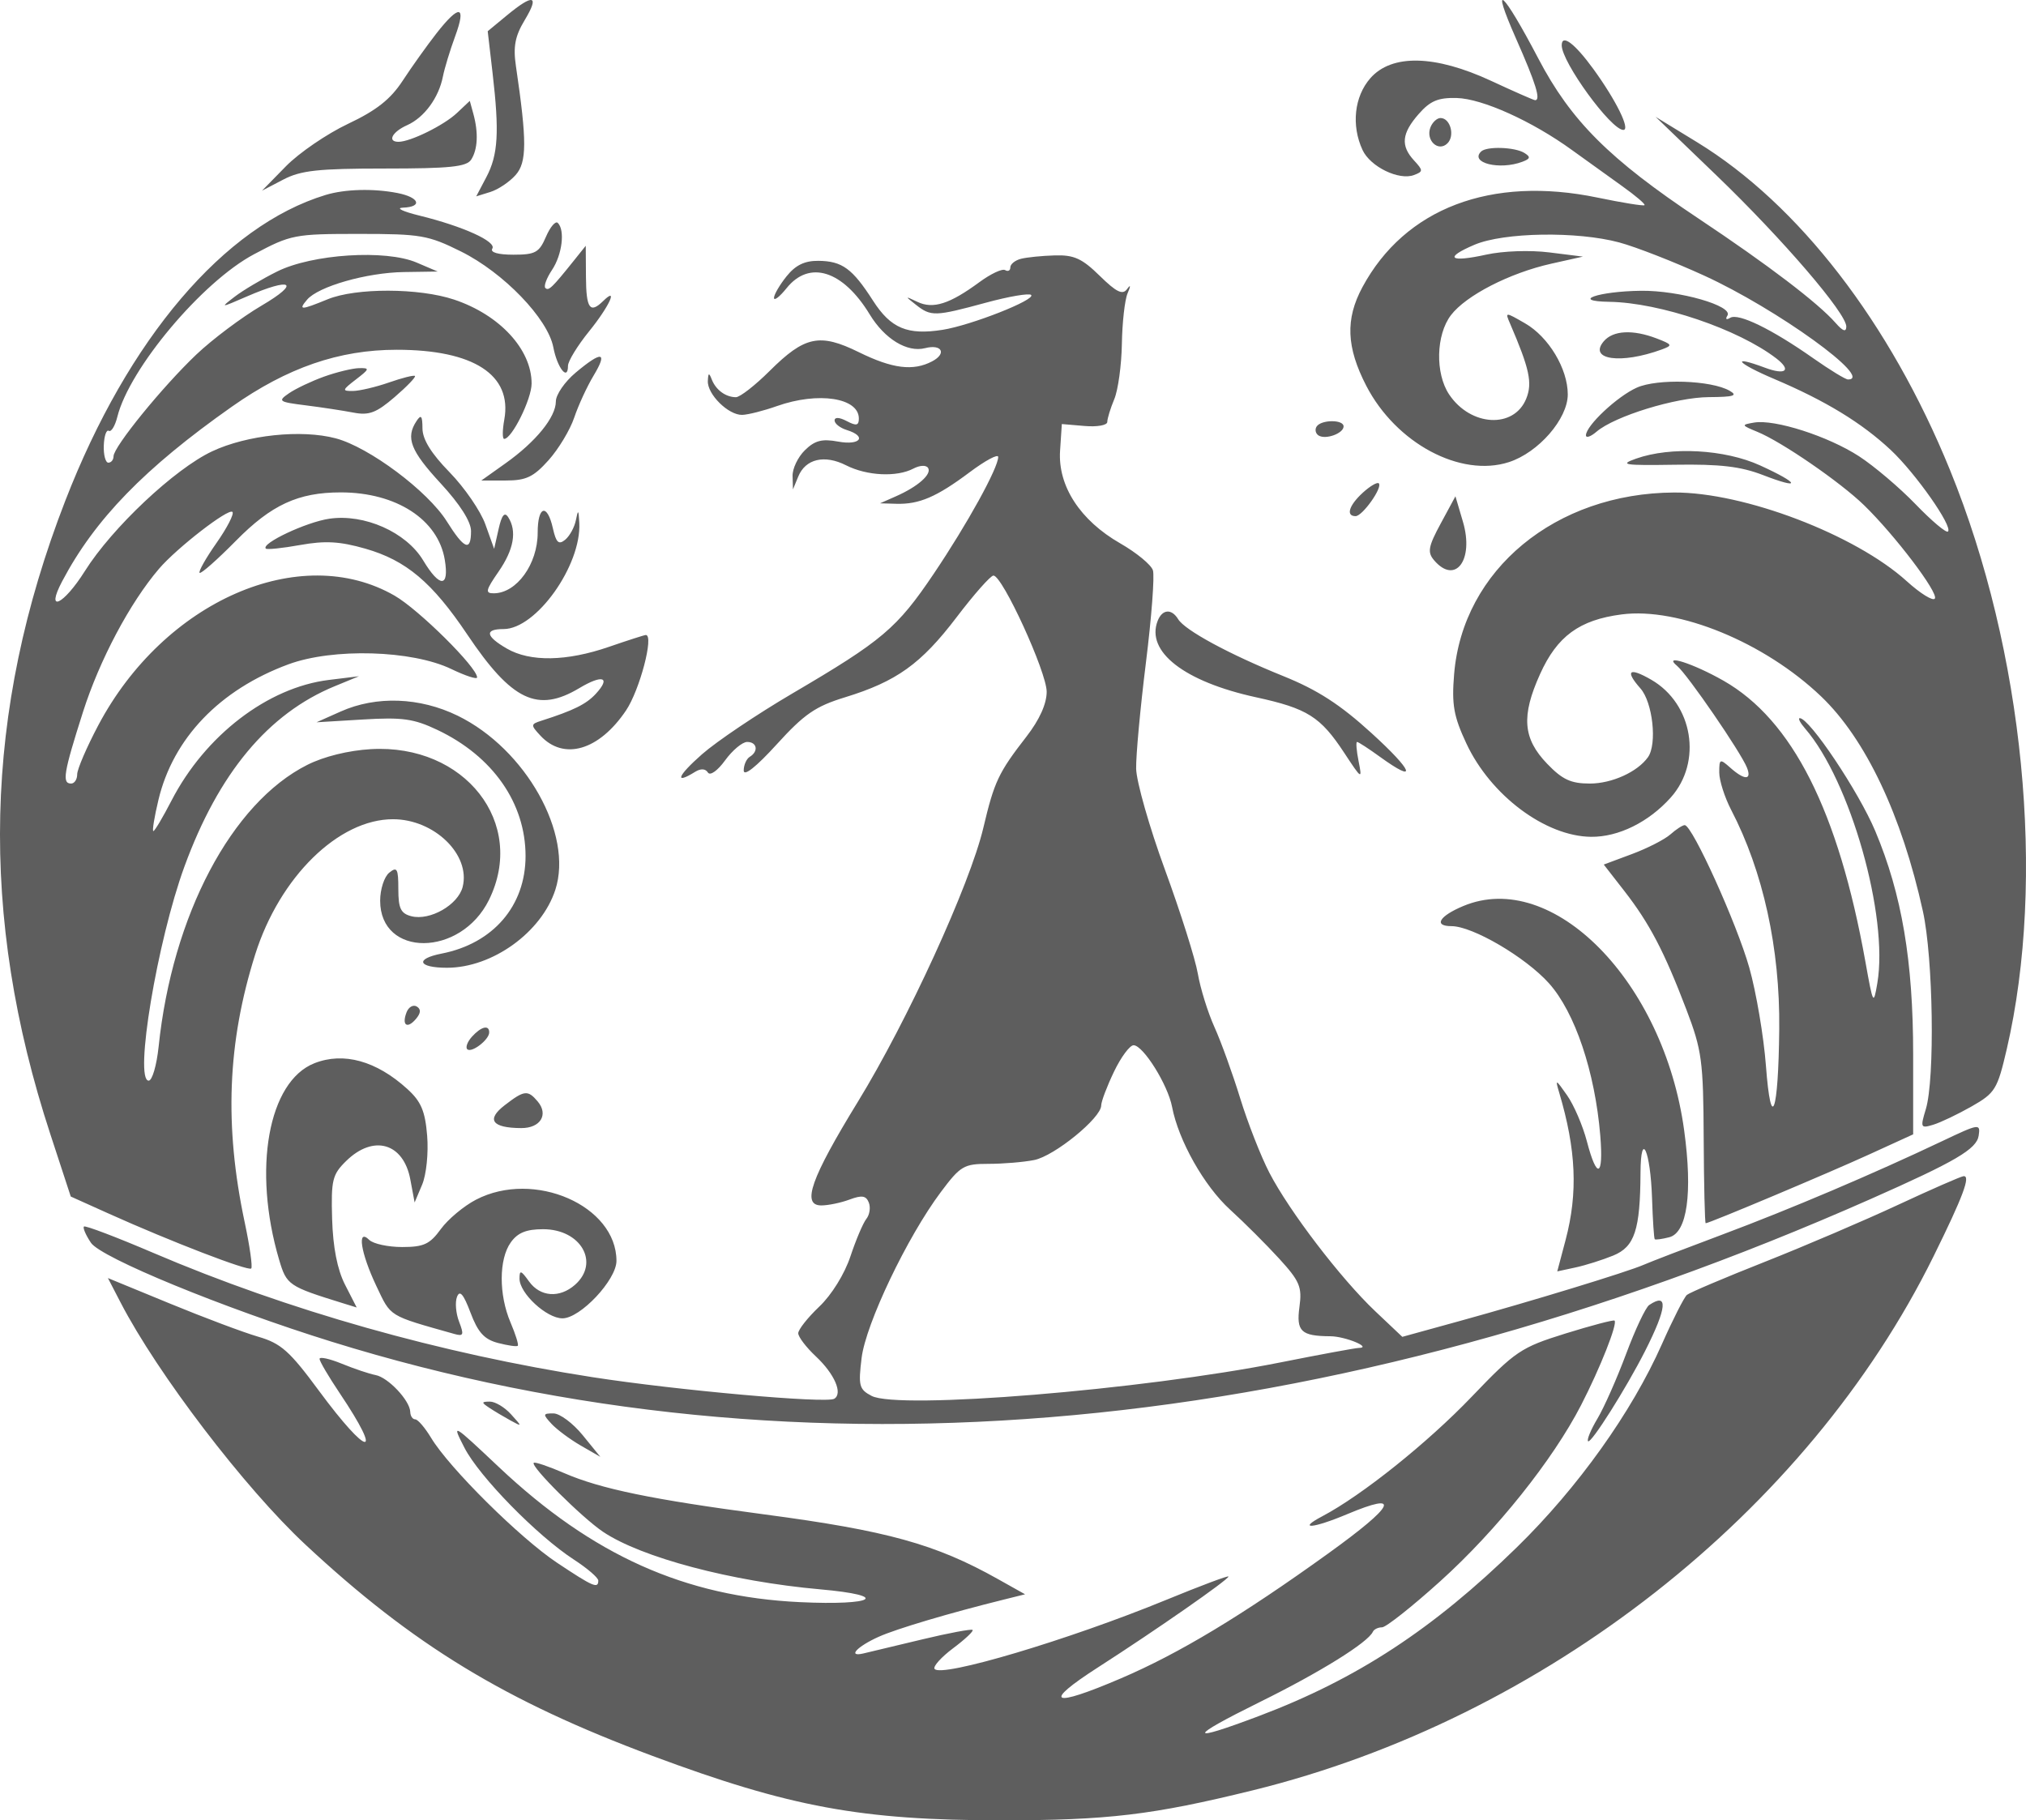 <?xml version="1.0" encoding="UTF-8"?> <svg xmlns="http://www.w3.org/2000/svg" viewBox="0 0 69 62" fill="none"><path fill-rule="evenodd" clip-rule="evenodd" d="M51.634 1.32C52.308 2.845 52.484 3.413 52.282 3.413C52.238 3.413 51.565 3.117 50.786 2.755C48.872 1.866 47.398 1.834 46.669 2.665C46.123 3.288 46.016 4.274 46.405 5.11C46.669 5.679 47.645 6.154 48.156 5.962C48.472 5.843 48.472 5.806 48.16 5.467C47.695 4.963 47.736 4.545 48.318 3.882C48.71 3.435 48.979 3.322 49.611 3.338C50.484 3.361 52.178 4.125 53.538 5.111C54.015 5.457 54.781 6.007 55.239 6.334C55.697 6.66 56.043 6.954 56.008 6.988C55.974 7.022 55.255 6.906 54.412 6.731C50.781 5.976 47.844 7.095 46.398 9.785C45.815 10.871 45.853 11.826 46.532 13.141C47.545 15.098 49.741 16.273 51.389 15.74C52.397 15.414 53.394 14.266 53.394 13.433C53.394 12.56 52.742 11.474 51.94 11.013C51.261 10.622 51.256 10.622 51.425 11.013C52.092 12.561 52.196 13.042 51.98 13.577C51.564 14.61 50.084 14.529 49.353 13.434C48.875 12.718 48.905 11.404 49.415 10.735C49.927 10.062 51.418 9.297 52.833 8.981L53.91 8.74L52.764 8.597C52.107 8.515 51.191 8.547 50.621 8.672C49.364 8.949 49.165 8.785 50.215 8.337C51.217 7.911 53.714 7.871 55.148 8.258C55.716 8.411 57.016 8.919 58.037 9.386C60.518 10.521 63.847 12.925 62.938 12.925C62.852 12.925 62.319 12.599 61.751 12.2C60.344 11.211 59.205 10.655 58.927 10.824C58.794 10.905 58.753 10.873 58.831 10.749C59.039 10.419 57.188 9.888 55.886 9.904C54.431 9.922 53.467 10.259 54.809 10.28C56.535 10.307 59.204 11.213 60.499 12.21C61.024 12.615 60.816 12.787 60.116 12.526C58.91 12.076 59.147 12.366 60.432 12.911C62.178 13.653 63.407 14.403 64.394 15.327C65.242 16.122 66.514 17.935 66.343 18.104C66.284 18.161 65.789 17.744 65.242 17.177C64.695 16.61 63.827 15.874 63.313 15.54C62.263 14.858 60.443 14.273 59.74 14.393C59.295 14.469 59.3 14.482 59.852 14.709C60.684 15.05 62.669 16.416 63.482 17.205C64.533 18.226 66.022 20.188 65.896 20.387C65.835 20.483 65.405 20.218 64.94 19.797C63.187 18.209 59.398 16.764 57.018 16.775C52.977 16.795 49.814 19.407 49.523 22.966C49.438 24.002 49.508 24.398 49.94 25.322C50.765 27.09 52.631 28.487 54.188 28.502C55.12 28.512 56.15 28.003 56.901 27.164C57.984 25.954 57.658 23.974 56.241 23.154C55.483 22.715 55.329 22.837 55.869 23.448C56.287 23.92 56.443 25.341 56.126 25.789C55.77 26.291 54.897 26.688 54.147 26.688C53.5 26.688 53.211 26.554 52.691 26.013C51.865 25.154 51.804 24.39 52.45 22.96C53.032 21.669 53.79 21.114 55.229 20.927C57.167 20.676 60.092 21.878 62.022 23.72C63.536 25.166 64.769 27.767 65.489 31.039C65.841 32.636 65.901 36.745 65.588 37.779C65.397 38.409 65.411 38.439 65.839 38.309C66.088 38.234 66.677 37.953 67.148 37.685C67.951 37.227 68.025 37.106 68.344 35.737C69.689 29.939 68.929 22.184 66.409 16.003C64.366 10.989 61.257 6.96 57.797 4.843L56.386 3.98L58.457 5.973C60.717 8.148 62.891 10.681 62.88 11.126C62.875 11.32 62.764 11.282 62.519 11.003C61.924 10.323 60.214 9.021 57.85 7.446C54.812 5.422 53.502 4.114 52.391 1.993C51.179 -0.321 50.734 -0.717 51.634 1.32ZM17.27 0.518L16.61 1.063L16.776 2.491C17.01 4.503 16.964 5.274 16.566 6.029L16.219 6.688L16.698 6.539C16.962 6.458 17.349 6.199 17.558 5.964C17.947 5.529 17.949 4.815 17.571 2.251C17.473 1.588 17.541 1.231 17.871 0.683C18.382 -0.167 18.171 -0.225 17.27 0.518ZM14.865 1.136C14.539 1.554 14.021 2.279 13.715 2.748C13.3 3.382 12.822 3.76 11.853 4.218C11.136 4.557 10.183 5.208 9.736 5.665L8.923 6.495L9.645 6.118C10.246 5.804 10.83 5.74 13.109 5.74C15.321 5.74 15.888 5.682 16.047 5.437C16.27 5.09 16.298 4.524 16.122 3.88L16 3.436L15.557 3.853C15.115 4.269 13.976 4.83 13.573 4.83C13.18 4.83 13.354 4.492 13.865 4.264C14.448 4.004 14.943 3.33 15.085 2.603C15.14 2.325 15.327 1.71 15.501 1.237C15.892 0.175 15.647 0.136 14.865 1.136ZM53.188 1.544C53.188 2.119 54.867 4.425 55.286 4.425C55.537 4.425 55.041 3.418 54.265 2.35C53.628 1.475 53.188 1.145 53.188 1.544ZM48.717 4.337C48.545 4.777 48.982 5.19 49.294 4.884C49.559 4.625 49.395 4.02 49.06 4.02C48.94 4.02 48.785 4.163 48.717 4.337ZM50.442 5.161C50.047 5.548 51.071 5.802 51.847 5.51C52.121 5.407 52.135 5.346 51.916 5.209C51.59 5.007 50.631 4.976 50.442 5.161ZM11.09 6.64C7.636 7.69 4.364 11.534 2.223 17.057C-0.564 24.243 -0.727 31.18 1.714 38.629L2.41 40.754L3.706 41.337C5.812 42.285 8.455 43.303 8.556 43.205C8.607 43.155 8.507 42.446 8.333 41.63C7.634 38.339 7.745 35.503 8.692 32.507C9.526 29.867 11.531 27.901 13.387 27.903C14.794 27.904 16.036 29.115 15.756 30.211C15.6 30.821 14.641 31.369 14.01 31.207C13.649 31.114 13.566 30.942 13.566 30.282C13.566 29.585 13.523 29.507 13.256 29.724C13.086 29.862 12.947 30.291 12.947 30.677C12.947 32.618 15.691 32.6 16.652 30.653C17.945 28.033 15.831 25.332 12.632 25.516C11.864 25.561 11.035 25.765 10.465 26.052C7.887 27.349 5.867 31.178 5.403 35.643C5.336 36.283 5.184 36.807 5.064 36.807C4.562 36.807 5.356 32.047 6.279 29.521C7.443 26.334 9.133 24.305 11.399 23.373L12.225 23.033L11.199 23.159C9.117 23.415 6.989 25.047 5.841 27.268C5.546 27.839 5.268 28.307 5.223 28.307C5.179 28.307 5.256 27.828 5.396 27.244C5.897 25.145 7.48 23.493 9.82 22.628C11.341 22.065 14.032 22.143 15.372 22.788C15.854 23.02 16.249 23.149 16.249 23.073C16.249 22.73 14.263 20.762 13.437 20.287C10.224 18.44 5.59 20.469 3.347 24.704C2.952 25.45 2.629 26.201 2.629 26.373C2.629 26.546 2.536 26.688 2.422 26.688C2.105 26.688 2.166 26.322 2.826 24.251C3.392 22.477 4.422 20.535 5.415 19.373C6.021 18.664 7.779 17.302 7.916 17.436C7.981 17.5 7.737 17.974 7.375 18.491C7.013 19.007 6.753 19.466 6.798 19.511C6.843 19.555 7.398 19.065 8.031 18.423C9.242 17.193 10.156 16.771 11.606 16.771C13.494 16.771 14.922 17.695 15.148 19.067C15.306 20.019 14.978 20.028 14.412 19.087C13.833 18.124 12.409 17.492 11.214 17.668C10.428 17.783 8.877 18.515 9.054 18.686C9.096 18.726 9.622 18.671 10.224 18.563C11.076 18.411 11.567 18.438 12.441 18.687C13.83 19.084 14.719 19.832 15.917 21.616C17.43 23.868 18.307 24.288 19.729 23.438C20.524 22.962 20.816 23.063 20.291 23.632C19.965 23.985 19.536 24.197 18.439 24.548C18.072 24.665 18.069 24.694 18.401 25.052C19.197 25.915 20.4 25.564 21.319 24.201C21.788 23.506 22.281 21.628 21.995 21.628C21.948 21.628 21.381 21.81 20.735 22.033C19.295 22.529 18.054 22.55 17.261 22.09C16.534 21.669 16.494 21.426 17.151 21.426C18.26 21.426 19.805 19.256 19.729 17.808C19.705 17.353 19.688 17.34 19.613 17.717C19.565 17.96 19.4 18.26 19.247 18.385C19.026 18.564 18.94 18.483 18.83 17.995C18.637 17.132 18.312 17.225 18.312 18.142C18.312 19.212 17.599 20.201 16.822 20.208C16.516 20.211 16.537 20.111 16.977 19.474C17.501 18.718 17.612 18.088 17.307 17.614C17.184 17.425 17.087 17.545 16.981 18.019L16.829 18.693L16.531 17.862C16.368 17.404 15.819 16.606 15.313 16.087C14.686 15.445 14.39 14.968 14.388 14.591C14.386 14.16 14.341 14.105 14.185 14.342C13.809 14.912 13.979 15.35 15.011 16.467C15.667 17.178 16.042 17.768 16.042 18.088C16.042 18.8 15.812 18.708 15.217 17.758C14.57 16.726 12.572 15.232 11.435 14.93C10.263 14.619 8.411 14.814 7.223 15.373C5.947 15.973 3.819 17.975 2.893 19.447C2.157 20.616 1.537 20.898 2.116 19.801C3.229 17.688 4.929 15.94 7.896 13.852C9.787 12.521 11.548 11.913 13.512 11.913C16.133 11.913 17.451 12.769 17.175 14.291C17.109 14.653 17.107 14.949 17.171 14.949C17.432 14.949 18.105 13.593 18.105 13.064C18.107 11.902 17.018 10.723 15.465 10.204C14.271 9.805 12.122 9.799 11.161 10.193C10.242 10.569 10.15 10.571 10.458 10.208C10.84 9.756 12.494 9.284 13.758 9.266L14.907 9.249L14.19 8.943C13.133 8.491 10.636 8.652 9.439 9.247C8.928 9.501 8.278 9.887 7.994 10.105C7.489 10.493 7.497 10.493 8.407 10.098C9.942 9.433 10.249 9.621 8.911 10.408C8.236 10.804 7.235 11.555 6.685 12.077C5.536 13.169 3.867 15.22 3.867 15.541C3.867 15.661 3.787 15.759 3.69 15.759C3.593 15.759 3.523 15.494 3.535 15.171C3.547 14.848 3.624 14.624 3.706 14.674C3.788 14.723 3.918 14.509 3.996 14.198C4.407 12.549 6.886 9.598 8.649 8.661C9.911 7.99 10.031 7.967 12.225 7.967C14.332 7.967 14.581 8.01 15.702 8.567C17.151 9.287 18.658 10.851 18.845 11.829C18.979 12.531 19.344 12.992 19.344 12.46C19.344 12.302 19.668 11.773 20.064 11.284C20.745 10.444 21.076 9.729 20.541 10.254C20.093 10.693 19.963 10.511 19.956 9.434L19.949 8.371L19.544 8.877C18.798 9.808 18.684 9.917 18.573 9.808C18.513 9.748 18.615 9.472 18.8 9.194C19.146 8.677 19.249 7.839 18.997 7.592C18.919 7.516 18.738 7.729 18.594 8.064C18.363 8.603 18.232 8.675 17.485 8.675C16.961 8.675 16.687 8.596 16.767 8.468C16.918 8.229 15.772 7.709 14.288 7.344C13.721 7.205 13.465 7.083 13.721 7.073C14.404 7.048 14.286 6.722 13.54 6.575C12.719 6.414 11.749 6.44 11.09 6.64ZM34.77 8.815C34.571 8.866 34.409 8.997 34.409 9.107C34.409 9.216 34.33 9.258 34.233 9.2C34.136 9.141 33.742 9.326 33.356 9.61C32.346 10.354 31.779 10.535 31.248 10.283C30.813 10.077 30.811 10.08 31.198 10.384C31.707 10.784 31.846 10.78 33.569 10.312C34.353 10.098 35.05 9.979 35.118 10.046C35.284 10.209 33.063 11.083 32.1 11.234C30.905 11.422 30.338 11.184 29.732 10.24C29.029 9.145 28.681 8.892 27.872 8.884C27.404 8.879 27.093 9.031 26.788 9.411C26.553 9.704 26.36 10.035 26.36 10.146C26.36 10.258 26.553 10.109 26.788 9.816C27.565 8.847 28.708 9.209 29.622 10.712C30.131 11.548 30.897 12.014 31.506 11.858C32.078 11.711 32.253 12.041 31.745 12.308C31.099 12.647 30.393 12.558 29.251 11.996C27.916 11.339 27.407 11.445 26.212 12.634C25.716 13.128 25.198 13.531 25.061 13.529C24.711 13.525 24.379 13.28 24.241 12.925C24.147 12.683 24.12 12.694 24.107 12.976C24.086 13.43 24.808 14.142 25.277 14.131C25.476 14.126 26.01 13.991 26.464 13.83C27.866 13.335 29.25 13.546 29.25 14.255C29.25 14.496 29.165 14.514 28.837 14.342C28.585 14.21 28.424 14.202 28.424 14.321C28.424 14.429 28.61 14.575 28.837 14.646C29.537 14.863 29.305 15.18 28.547 15.041C27.994 14.939 27.751 15.002 27.412 15.335C27.174 15.568 26.985 15.963 26.993 16.214L27.006 16.669L27.186 16.232C27.434 15.628 28.08 15.476 28.816 15.849C29.524 16.208 30.542 16.258 31.108 15.96C31.328 15.845 31.543 15.835 31.608 15.938C31.742 16.15 31.26 16.576 30.509 16.906L29.972 17.143L30.526 17.159C31.304 17.182 31.9 16.926 33.023 16.085C33.558 15.685 33.996 15.45 33.996 15.564C33.996 15.938 32.941 17.85 31.803 19.539C30.549 21.4 30.053 21.819 26.98 23.623C25.788 24.323 24.406 25.253 23.909 25.69C23.075 26.424 22.951 26.738 23.672 26.29C23.866 26.17 24.024 26.178 24.109 26.312C24.185 26.432 24.437 26.253 24.696 25.897C24.946 25.553 25.284 25.271 25.446 25.271C25.785 25.271 25.841 25.591 25.535 25.777C25.422 25.846 25.329 26.056 25.329 26.244C25.33 26.457 25.755 26.12 26.453 25.353C27.387 24.325 27.774 24.058 28.773 23.752C30.534 23.212 31.368 22.614 32.577 21.026C33.171 20.244 33.737 19.604 33.834 19.604C34.141 19.604 35.647 22.893 35.647 23.561C35.647 23.974 35.402 24.516 34.957 25.09C34.004 26.319 33.863 26.618 33.49 28.195C33.033 30.127 30.907 34.77 29.217 37.526C27.614 40.14 27.291 41.057 27.972 41.057C28.206 41.057 28.639 40.967 28.934 40.857C29.355 40.7 29.497 40.723 29.59 40.961C29.655 41.128 29.617 41.377 29.506 41.515C29.395 41.653 29.151 42.228 28.963 42.793C28.764 43.392 28.323 44.104 27.904 44.502C27.509 44.877 27.186 45.286 27.186 45.41C27.186 45.535 27.456 45.89 27.787 46.2C28.423 46.798 28.71 47.461 28.413 47.642C28.139 47.808 23.069 47.355 20.18 46.907C15.003 46.103 9.806 44.633 5.225 42.675C3.968 42.137 2.903 41.733 2.859 41.776C2.815 41.819 2.922 42.068 3.097 42.329C3.437 42.838 7.611 44.554 11.296 45.699C27.302 50.674 45.239 49.01 63.712 40.838C66.601 39.559 67.32 39.138 67.388 38.681C67.451 38.261 67.41 38.267 66.15 38.865C63.806 39.979 60.968 41.185 58.657 42.05C57.408 42.517 56.201 42.981 55.974 43.081C55.431 43.32 52.135 44.327 49.7 44.998L47.759 45.533L46.837 44.661C45.666 43.553 43.907 41.251 43.228 39.937C42.94 39.379 42.494 38.241 42.238 37.409C41.982 36.577 41.588 35.486 41.362 34.986C41.136 34.485 40.881 33.665 40.795 33.164C40.709 32.663 40.205 31.069 39.675 29.622C39.145 28.175 38.704 26.627 38.694 26.182C38.685 25.736 38.835 24.111 39.027 22.569C39.219 21.027 39.326 19.612 39.265 19.424C39.205 19.235 38.703 18.823 38.152 18.507C36.787 17.725 36.025 16.552 36.103 15.354L36.163 14.443L36.937 14.509C37.366 14.546 37.711 14.485 37.711 14.371C37.711 14.258 37.818 13.909 37.949 13.596C38.08 13.283 38.196 12.434 38.208 11.711C38.22 10.987 38.307 10.213 38.402 9.991C38.516 9.725 38.508 9.677 38.382 9.85C38.232 10.054 38.019 9.949 37.454 9.395C36.852 8.804 36.578 8.679 35.925 8.699C35.489 8.711 34.968 8.764 34.77 8.815ZM54.619 11.625C54.086 12.255 55.202 12.412 56.593 11.904C56.973 11.764 56.959 11.735 56.425 11.529C55.609 11.216 54.935 11.252 54.619 11.625ZM19.602 12.695C19.233 13.005 18.931 13.444 18.931 13.672C18.931 14.209 18.25 15.046 17.217 15.78L16.393 16.366H17.228C17.92 16.366 18.169 16.247 18.682 15.675C19.022 15.295 19.416 14.642 19.556 14.224C19.697 13.806 19.994 13.161 20.218 12.79C20.709 11.973 20.5 11.941 19.602 12.695ZM11.036 12.828C10.608 12.982 10.071 13.237 9.842 13.395C9.451 13.663 9.488 13.69 10.412 13.806C10.955 13.874 11.688 13.986 12.041 14.054C12.569 14.155 12.817 14.061 13.441 13.524C13.858 13.165 14.169 12.842 14.132 12.806C14.096 12.77 13.698 12.87 13.249 13.027C12.799 13.184 12.245 13.314 12.018 13.317C11.642 13.321 11.651 13.286 12.121 12.925C12.591 12.565 12.6 12.53 12.225 12.539C11.998 12.545 11.463 12.675 11.036 12.828ZM55.745 13.203C55.081 13.499 54.013 14.5 54.013 14.827C54.013 14.928 54.176 14.873 54.374 14.703C54.994 14.173 57.076 13.533 58.2 13.526C59.05 13.521 59.198 13.476 58.904 13.308C58.277 12.95 56.447 12.889 55.745 13.203ZM44.839 14.53C44.773 14.634 44.806 14.771 44.911 14.835C45.155 14.982 45.759 14.76 45.759 14.523C45.759 14.283 44.991 14.29 44.839 14.53ZM55.718 15.622C55.133 15.83 55.299 15.856 57.051 15.829C58.583 15.805 59.285 15.888 60.041 16.18C61.365 16.692 61.301 16.471 59.946 15.853C58.742 15.302 56.9 15.202 55.718 15.622ZM46.414 16.781C45.941 17.213 45.828 17.58 46.167 17.58C46.403 17.58 47.097 16.599 46.958 16.463C46.906 16.412 46.661 16.555 46.414 16.781ZM49.067 17.831C48.644 18.613 48.608 18.807 48.838 19.079C49.562 19.934 50.209 19.076 49.824 17.772L49.568 16.904L49.067 17.831ZM39.427 21.146C39.017 22.194 40.33 23.215 42.776 23.749C44.529 24.131 44.971 24.41 45.783 25.645C46.379 26.552 46.397 26.562 46.27 25.929C46.198 25.567 46.174 25.271 46.218 25.271C46.262 25.271 46.612 25.498 46.997 25.777C48.302 26.721 48.138 26.269 46.7 24.961C45.639 23.994 44.866 23.496 43.708 23.029C41.865 22.285 40.355 21.468 40.125 21.09C39.901 20.722 39.583 20.748 39.427 21.146ZM57.117 22.68C57.473 22.976 59.294 25.63 59.498 26.149C59.666 26.579 59.414 26.579 58.931 26.15C58.575 25.834 58.553 25.844 58.553 26.31C58.553 26.582 58.736 27.156 58.959 27.586C60.048 29.679 60.624 32.304 60.596 35.046C60.568 37.926 60.318 38.617 60.143 36.301C60.067 35.299 59.812 33.797 59.577 32.962C59.154 31.462 57.634 28.104 57.377 28.104C57.304 28.104 57.085 28.246 56.89 28.419C56.695 28.592 56.104 28.894 55.578 29.09L54.62 29.447L55.318 30.344C56.175 31.445 56.679 32.407 57.431 34.379C57.962 35.771 58.011 36.134 58.023 38.78C58.031 40.366 58.062 41.664 58.091 41.664C58.21 41.665 62.264 39.959 63.661 39.32L65.157 38.636V35.922C65.157 32.732 64.773 30.463 63.867 28.307C63.304 26.966 61.629 24.461 61.295 24.461C61.227 24.461 61.31 24.621 61.478 24.816C63.016 26.595 64.323 31.203 63.937 33.484C63.807 34.249 63.793 34.224 63.531 32.759C62.609 27.62 61.044 24.521 58.695 23.183C57.659 22.594 56.609 22.259 57.117 22.68ZM11.606 24.233L10.78 24.601L12.364 24.506C13.706 24.425 14.091 24.479 14.896 24.861C16.784 25.757 17.9 27.355 17.899 29.159C17.898 30.856 16.795 32.136 15.038 32.48C14.12 32.661 14.236 32.962 15.225 32.962C16.768 32.962 18.442 31.757 18.913 30.307C19.531 28.41 17.905 25.51 15.589 24.378C14.298 23.747 12.815 23.694 11.606 24.233ZM49.834 30.86C49.014 31.203 48.813 31.545 49.433 31.545C50.152 31.545 51.953 32.6 52.752 33.489C53.638 34.477 54.321 36.504 54.501 38.679C54.617 40.094 54.389 40.192 54.045 38.875C53.906 38.343 53.602 37.637 53.371 37.307C52.98 36.749 52.961 36.742 53.101 37.212C53.681 39.161 53.745 40.626 53.319 42.237L53.036 43.304L53.658 43.17C53.999 43.096 54.578 42.914 54.943 42.764C55.673 42.465 55.861 41.895 55.871 39.944C55.88 38.461 56.21 39.191 56.264 40.811C56.288 41.553 56.33 42.182 56.356 42.208C56.383 42.234 56.605 42.204 56.85 42.141C57.461 41.984 57.65 40.634 57.358 38.501C56.666 33.431 52.88 29.584 49.834 30.86ZM13.848 34.475C13.674 34.921 13.866 35.059 14.166 34.705C14.335 34.505 14.343 34.373 14.194 34.282C14.074 34.21 13.918 34.297 13.848 34.475ZM16.073 35.31C15.92 35.48 15.848 35.672 15.913 35.736C16.057 35.877 16.661 35.414 16.661 35.163C16.661 34.895 16.386 34.964 16.073 35.31ZM37.94 36.501C37.7 37.001 37.504 37.519 37.504 37.653C37.504 38.077 35.907 39.377 35.221 39.511C34.86 39.583 34.158 39.641 33.663 39.641C32.827 39.641 32.71 39.709 32.042 40.602C30.898 42.13 29.488 45.084 29.344 46.252C29.228 47.199 29.26 47.322 29.683 47.544C30.592 48.022 38.885 47.343 43.592 46.407C44.953 46.136 46.16 45.913 46.274 45.911C46.752 45.904 45.814 45.516 45.311 45.513C44.31 45.507 44.142 45.347 44.256 44.511C44.349 43.833 44.266 43.637 43.564 42.868C43.125 42.388 42.374 41.638 41.894 41.201C41.011 40.398 40.136 38.847 39.917 37.698C39.774 36.949 38.941 35.614 38.61 35.601C38.481 35.596 38.179 36.002 37.94 36.501ZM10.71 36.213C9.135 36.832 8.597 39.827 9.506 42.907C9.761 43.77 9.826 43.814 11.671 44.386L12.148 44.533L11.751 43.757C11.488 43.242 11.34 42.486 11.311 41.517C11.273 40.194 11.318 40.005 11.789 39.544C12.719 38.632 13.743 38.928 13.975 40.176L14.121 40.956L14.377 40.349C14.52 40.012 14.596 39.271 14.548 38.684C14.479 37.841 14.341 37.516 13.87 37.089C12.819 36.133 11.701 35.823 10.71 36.213ZM17.188 37.645C16.551 38.136 16.756 38.418 17.751 38.423C18.406 38.426 18.691 37.963 18.31 37.513C17.975 37.117 17.854 37.131 17.188 37.645ZM64.641 41.038C63.506 41.567 61.463 42.441 60.101 42.98C58.739 43.518 57.547 44.025 57.452 44.104C57.358 44.184 56.974 44.938 56.601 45.78C55.572 48.102 53.737 50.672 51.657 52.704C48.809 55.486 46.215 57.185 42.9 58.439C40.42 59.377 40.425 59.198 42.913 57.968C44.959 56.958 46.591 55.943 46.756 55.578C46.794 55.495 46.934 55.427 47.068 55.427C47.202 55.427 48.094 54.721 49.05 53.858C50.964 52.132 52.886 49.728 53.849 47.856C54.498 46.595 55.095 45.087 54.987 44.98C54.953 44.947 54.2 45.145 53.314 45.42C51.795 45.894 51.615 46.015 50.124 47.571C48.623 49.14 46.382 50.933 45.036 51.643C44.154 52.109 44.717 52.063 45.881 51.573C47.75 50.788 47.519 51.267 45.236 52.911C42.299 55.026 40.156 56.318 38.174 57.166C35.799 58.183 35.475 58.025 37.401 56.787C39.364 55.526 41.838 53.803 41.838 53.697C41.838 53.655 40.884 54.013 39.718 54.492C36.408 55.852 32.026 57.157 31.828 56.841C31.774 56.756 32.06 56.439 32.464 56.137C32.867 55.836 33.164 55.556 33.124 55.516C33.084 55.477 32.311 55.621 31.408 55.838C30.505 56.055 29.603 56.27 29.404 56.317C28.85 56.446 29.186 56.081 29.929 55.748C30.53 55.477 32.343 54.939 34.196 54.48L34.911 54.302L33.989 53.785C31.863 52.591 30.219 52.136 26.034 51.581C22.209 51.074 20.455 50.712 19.214 50.174C18.683 49.944 18.217 49.786 18.178 49.824C18.06 49.94 19.814 51.686 20.535 52.172C21.837 53.049 24.911 53.864 27.93 54.133C30.347 54.347 29.802 54.691 27.238 54.569C23.322 54.383 20.179 52.973 16.997 49.975C15.39 48.46 15.378 48.453 15.819 49.313C16.325 50.296 18.292 52.306 19.542 53.118C20.001 53.416 20.376 53.738 20.376 53.835C20.376 54.122 20.203 54.047 18.969 53.226C17.703 52.382 15.299 49.998 14.682 48.973C14.473 48.627 14.23 48.343 14.141 48.343C14.052 48.343 13.976 48.23 13.972 48.09C13.961 47.703 13.221 46.916 12.792 46.835C12.581 46.795 12.065 46.622 11.646 46.45C11.226 46.278 10.883 46.203 10.883 46.284C10.883 46.364 11.192 46.889 11.569 47.451C13.088 49.714 12.543 49.647 10.858 47.364C9.864 46.016 9.57 45.755 8.795 45.529C8.298 45.385 6.943 44.876 5.783 44.398L3.675 43.531L4.109 44.368C5.365 46.791 8.336 50.684 10.398 52.606C14.061 56.023 17.201 57.935 22.218 59.805C26.901 61.55 29.334 62 34.099 62C37.733 62 39.251 61.819 42.663 60.98C52.59 58.539 61.551 51.509 65.852 42.789C66.858 40.751 67.124 40.038 66.873 40.061C66.781 40.069 65.776 40.509 64.641 41.038ZM16.214 40.86C15.797 41.076 15.257 41.528 15.013 41.863C14.639 42.378 14.432 42.474 13.696 42.474C13.216 42.474 12.712 42.365 12.575 42.231C12.15 41.814 12.283 42.674 12.817 43.8C13.324 44.868 13.205 44.794 15.475 45.435C15.786 45.523 15.808 45.465 15.636 45.019C15.525 44.734 15.493 44.352 15.565 44.169C15.659 43.928 15.786 44.078 16.024 44.709C16.278 45.383 16.491 45.618 16.961 45.742C17.296 45.829 17.598 45.873 17.634 45.838C17.67 45.803 17.558 45.444 17.386 45.041C16.984 44.096 16.988 42.888 17.395 42.317C17.631 41.986 17.925 41.867 18.498 41.867C19.781 41.867 20.435 43.004 19.586 43.758C19.06 44.224 18.395 44.176 18.015 43.643C17.743 43.263 17.693 43.248 17.693 43.551C17.693 44.051 18.615 44.903 19.156 44.903C19.764 44.903 20.995 43.593 20.995 42.946C20.995 41.062 18.188 39.837 16.214 40.86ZM56.166 44.45C56.045 44.532 55.691 45.282 55.38 46.117C55.068 46.952 54.63 47.942 54.405 48.318C54.181 48.694 54.036 49.041 54.086 49.089C54.184 49.185 55.382 47.289 56.027 46.016C56.776 44.537 56.822 44.008 56.166 44.45ZM16.661 47.948C16.832 48.062 17.157 48.255 17.384 48.38C17.791 48.602 17.791 48.599 17.403 48.17C17.187 47.931 16.862 47.737 16.681 47.739C16.393 47.742 16.39 47.768 16.661 47.948ZM18.782 48.495C18.963 48.69 19.41 49.023 19.777 49.235L20.445 49.62L19.843 48.88C19.512 48.474 19.064 48.141 18.848 48.141C18.486 48.141 18.481 48.169 18.782 48.495Z" fill="#5E5E5E"></path></svg> 
